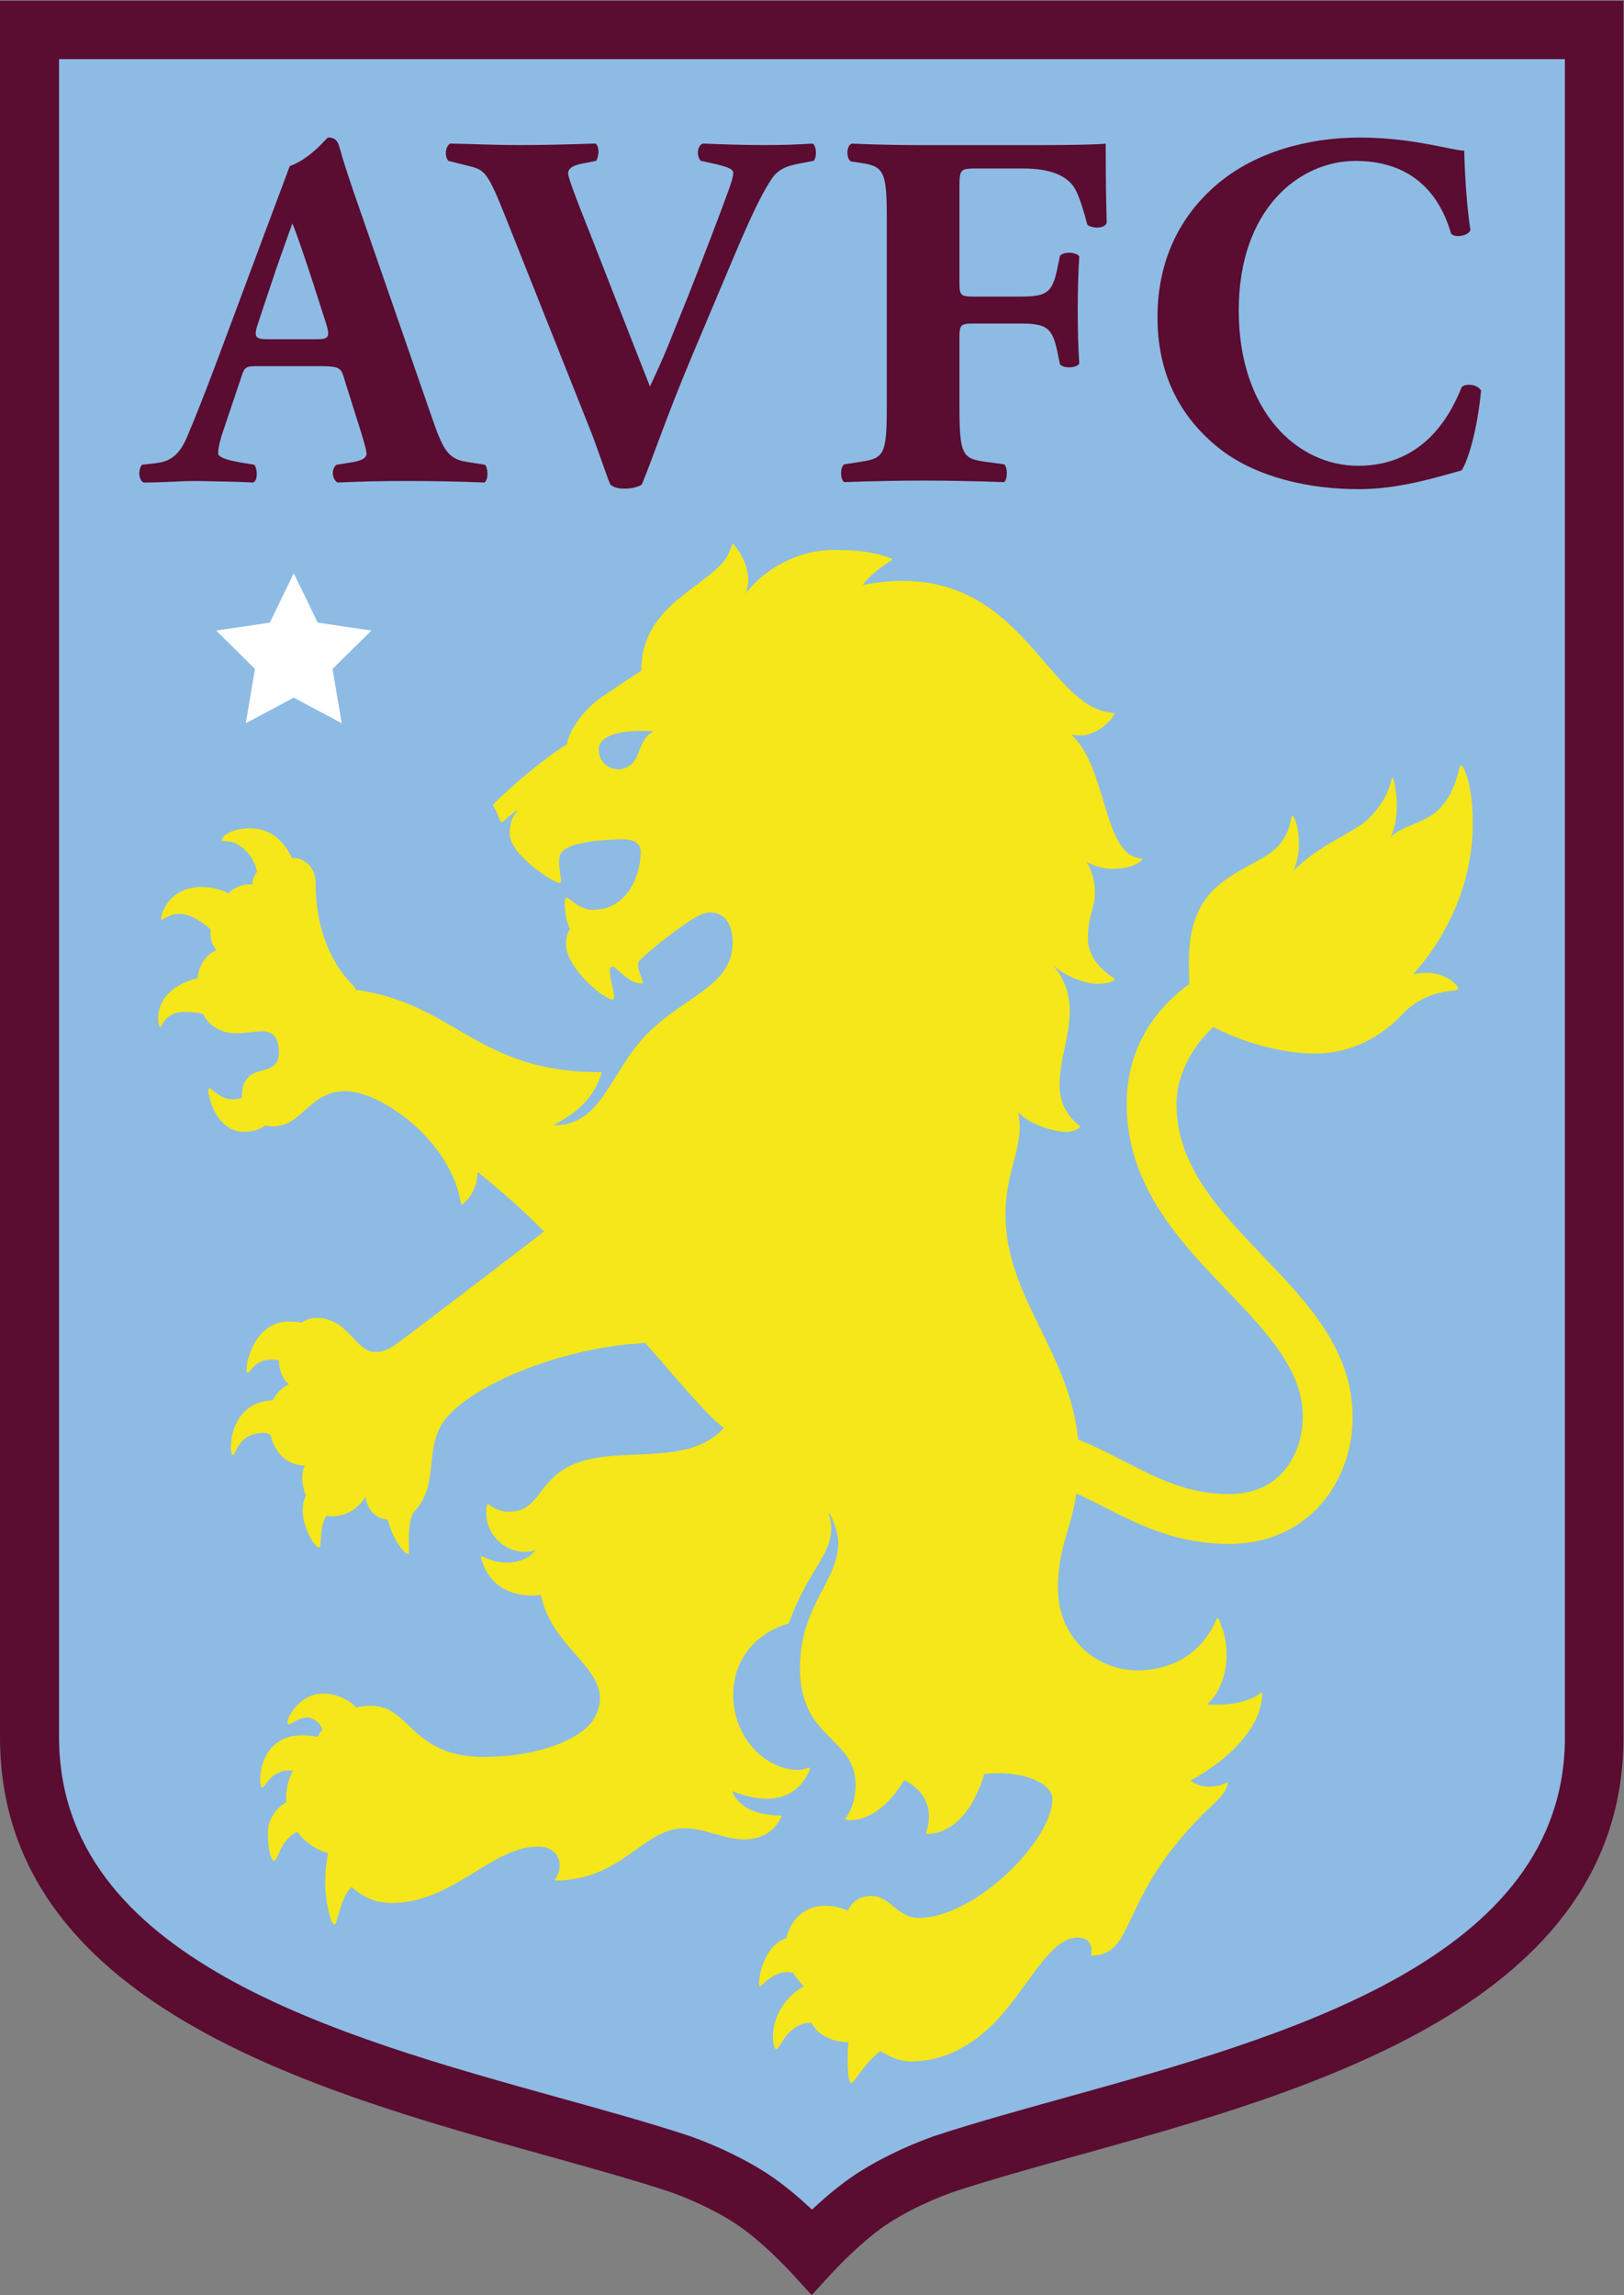 <svg width="1755.3" height="2480" version="1.1" viewBox="0 0 1755.3 2480" xml:space="preserve" xmlns="http://www.w3.org/2000/svg"><rect x="0" y="0" width="1755.3" height="2480" fill="#808080" stroke="none"/><g transform="matrix(1.333 0 0 -1.333 0 2480)"><g transform="scale(.1)"><g transform="scale(1.141)"><path d="m0 16300v-12336c0-1894.2 2232.7-2514.4 3863.1-2967.4 326.4-90.703 634.73-176.41 900.73-264.13 2.5-0.876 252.77-86.321 463-224.61 190.07-125.14 384.89-336.78 386.75-338.8l154.67-168.87 155.21 168.79c1.97 2.102 196.79 213.74 386.86 338.89 210.18 138.29 460.44 223.74 461.62 224.17 267.27 88.16 575.71 173.87 902.12 264.48 1630.2 452.99 3863.1 1073.2 3863.1 2967.4v12336h-11537" fill="#5a0c31"/></g><g transform="scale(1.112)"><path d="m11411 4068.6c0-1616.8-2023.6-2178.9-3649.6-2630.7-340.18-94.54-661.53-183.68-946.77-277.86-12.58-4.23-310.94-105.51-574.57-279.04-117.38-77.268-231.7-175.85-319.15-257.72-87.46 81.861-201.78 180.45-319.22 257.72-263.5 173.52-561.93 274.8-575.66 279.4-284.14 93.82-605.49 182.96-945.67 277.5-1626 451.74-3649.7 1014-3649.7 2630.7v12231h10980v-12231" fill="#8dbbe4"/></g><path d="m1993 12742 389.06 207.4 388.76-207.4-74.46 440.1 314.9 311.2-435 64.1-194.2 400.2-194.56-400.2-434.75-64.1 314.66-311.2-74.41-440.1" fill="#fff"/><g transform="scale(1.07)" fill="#5a0c31"><path d="m6157.3 16300c-111.71-7.7-227.24-11.6-358.12-11.6-146.35 0-292.6 3.9-473.6 11.6-46.19-19.3-46.19-100.1-15.42-130.9l123.27-27c92.37-23.1 123.15-38.5 123.15-65.5 0-23-11.49-65.4-38.51-138.5-46.18-131-211.77-562.3-308.01-804.8l-146.3-361.9c-46.19-115.6-107.8-246.4-138.62-311.9l-127.08 323.4-338.84 866.3c-92.43 231.1-154.03 392.8-154.03 423.6 0 34.7 26.95 57.7 96.24 73.2l115.53 23.1c23.14 34.6 26.95 107.7-3.87 130.9-234.81-7.7-400.39-11.6-577.53-11.6-200.22 0-327.29 7.7-523.71 11.6-34.64-19.3-46.19-88.6-15.4-130.9l154.08-38.6c123.16-30.7 142.44-38.5 288.74-408.1l623.76-1567.1c53.93-131 119.39-335 161.77-439 23.1-19.3 57.74-30.8 103.93-30.8 57.78 0 103.97 11.5 134.75 30.8 88.62 215.7 188.73 519.8 385.08 985.7l281.11 666.1c130.95 311.9 227.13 527.5 311.89 654.6 50.06 80.9 115.52 107.8 223.31 127.1l100.12 19.3c26.91 23.1 23.15 115.5-7.69 130.9"/><path d="m7859 16288h-861.52c-184.87 0-377.48 3.9-543 11.6-42.37-15.4-42.37-111.7-7.68-134.8l76.97-11.5c173.32-27 196.41-61.7 196.41-419.8v-1432.3c0-358.1-23.09-385.1-196.41-412l-127.02-19.3c-30.83-23.1-30.83-111.7 0-134.8 231 7.8 423.54 11.6 600.73 11.6 184.74 0 373.43-3.8 612.16-11.6 26.9 23.1 26.9 111.7 0 134.8l-142.49 19.3c-173.32 23.1-196.36 53.9-196.36 412v519.8c0 103.9 3.87 115.5 107.79 115.5h349.54c204.03 0 246.36-30.9 284.87-215.6l19.21-92.5c27.03-34.6 123.21-30.8 146.37 3.9-7.73 115.5-11.56 257.9-11.56 400.5 0 146.3 3.83 288.7 11.56 412-23.16 34.6-119.34 38.4-146.37 3.8l-19.21-92.4c-38.51-188.7-80.84-215.6-284.87-215.6h-349.54c-103.92 0-107.79 11.5-107.79 115.5v696.9c0 150.2 0 157.9 127.08 157.9h353.29c196.35 0 311.88-46.2 377.35-127.1 38.5-50 69.34-142.4 111.71-300.3 46.13-30.8 130.84-26.9 146.25 15.4-7.68 257.9-7.68 535.2-7.68 600.7-53.87-7.7-273.43-11.6-519.79-11.6"/></g><g transform="scale(1.073)" fill="#5a0c31"><path d="m11046 14415c-103.5-261-318.5-595-782.9-595-460.69 0-902.13 410.8-902.13 1174.6 0 763.9 456.82 1128.6 882.93 1128.6 372.2 0 617.9-191.9 721.6-548.9 26.8-34.6 130.5-19.2 145.9 26.8-34.5 222.7-46.1 529.8-46.1 598.9-115.2 7.7-399.2 99.8-790.8 99.8-399.11 0-790.68-115.2-1063.2-341.7-264.89-218.7-464.45-548.9-464.45-1017.2 0-476 211.13-794.6 487.4-1005.7 272.62-203.5 656.37-291.8 1032.7-291.8 299.5 0 572 84.5 779.1 142 53.9 88.3 119.1 318.7 146 602.7-23 46.1-115.1 57.6-146 26.9"/><path d="m3518.2 13851c-142 23-176.59 111.3-257.17 341.6l-522.05 1504.8c-95.95 272.5-142.12 414.6-172.79 525.9-15.37 57.6-38.33 76.8-88.23 76.8-7.1 0-126.81-157.3-288.31-216.3l-95.38-254.8c-12.99-36.1-27.9-75.3-44.46-118.9l-46.95-125.3c-0.28-0.9-0.63-1.7-0.97-2.6l-349.32-936.5c-103.6-276.5-176.58-460.7-241.85-614.3-65.22-149.7-142-180.4-234.1-191.9l-103.65-11.6c-26.88-30.6-30.74-111.3 11.51-134.3 176.53 0 264.83 11.6 395.37 11.6 161.21-3.9 299.4-3.9 433.81-11.6 38.39 19.2 30.68 107.5 7.71 134.3l-115.23 19.3c-107.46 19.2-157.36 42.2-157.36 65.2 0 30.7 3.79 61.5 26.82 138.2l149.71 445.3c23.08 72.9 34.58 76.8 126.74 76.8h456.83c134.34 0 165.02-7.7 184.25-69.2l103.6-330c46.04-142.1 72.87-234.2 72.87-261.1 0-23-15.26-49.9-103.6-65.2l-122.78-19.3c-42.24-30.6-34.59-111.3 7.6-134.3 176.59 7.7 326.3 11.6 518.25 11.6 199.61 0 406.94-3.9 591.12-11.6 34.59 23 26.94 115.2 3.86 134.3zm-1128.5 925.1h-360.89c-95.94 0-115.11 11.6-80.58 115.2l95.95 287.9c57.61 176.6 134.4 383.9 165.07 472.1 34.54-80.6 103.67-287.8 157.37-452.9l99.8-310.9c30.74-99.8 11.58-111.4-76.72-111.4"/></g><path d="m5253.5 12643c-72.6-72.7-63.22-163.2-128.33-228.4-25.96-25.9-64.12-46.4-112.23-46.4-94.94 0-158.71 77.3-158.71 158.7 0 81.5 92.72 153.6 349.81 153.6 30.11 0 66.1-1.4 100.6-3.7-14.9-4.5-33.48-16.2-51.14-33.8zm6315-1924c-72.7 0-113.1-12.1-113.1-12.1s486.4 477.5 486.4 1223.6c0 339.4-80.5 470-93.9 470-25.6 0-26-202-182.2-358.2-113.1-113.1-290.8-124.7-389.8-223.7 95.6 204.7 27 482.1 13.5 482.1s-6.1-146.1-189.9-329.9c-117.1-117.2-389.2-202-611.3-424.2 94.2 216.8 12.1 445.7-8.1 445.7s-1.4-130.6-128-257.2c-117.8-117.8-345.4-177.1-515.73-347.4-235.95-236-193.9-593.8-193.9-722.5 0-11.5 0.51-23.9 1.51-36.8-32.6-23.6-66.13-50.1-99.76-79.4-267.32-233.8-408.63-541.9-408.63-891.27 0-665.65 431.18-1115.8 811.6-1513 168.11-175.6 327.01-341.5 442.31-515.2 118.8-178.9 174.1-341.1 174.1-510.5 0-164.4-55-323.1-150.8-435.5-107.6-126.3-258.3-190.4-447.81-190.4-326.94 0-567.35 122.2-821.87 251.6-130.15 66.1-260.54 136.3-400.91 190.4-72.65 719.1-589.29 1152.9-589.29 1826 0 366.28 162.94 569.79 101.89 826.72 117.14-117.16 320.16-158.57 386.82-158.57 57.69 0 94.59 20.81 113.61 36.56 3.94 3.26 3.8 9.32-0.34 12.31-33.77 24.31-163.77 130.47-163.77 323.81 0 222.17 82.82 391.87 82.82 612.07s-122.21 352.5-145.45 375.7c100-100 276.74-159.6 363.6-159.6 76.92 0 118.2 11.9 142.77 30.8 4.47 3.4 4 10.3-0.82 13.2-42.52 26-212.65 140.8-212.65 317.6 0 202 56.56 240.4 56.56 381.8s-66.66 244.4-66.66 244.4 94.94-56.6 206.04-56.6c125.17 0 196.58 31 242.02 69.5 5.47 4.6 2.44 13.5-4.69 14-315.43 24-272.23 741.4-569.61 1005.3 0 0 31.32-7.1 78.79-7.1 101.5 0 228 87.9 272.3 170.8 2.79 5.2-0.68 11.6-6.61 11.9-569.17 29-750.61 1290.1-2034.2 1036.3 67.02 94.9 189.61 173.8 233.93 200.5 5.92 3.5 5.18 12.3-1.26 14.8-57.76 22.3-180.25 69.6-467.38 69.6-292.88 0-564.74-156.2-718.71-357.6 69.3 138.7-15.52 315.8-93.58 402.1-4.33 4.8-12.31 2.8-13.78-3.5-8.6-36.6-40.6-112.2-88.57-160.2-231.3-231.3-646.4-379.8-646.4-860.5 0 0-135.32-86.9-319.15-212.1-183.81-125.3-282.79-322.2-282.79-383.8-69.75-36.9-361.64-250.7-594.48-483.3-5.41-5.5-6.15-13.9-1.87-20.3 25.51-38.2 43.52-87.3 52.81-116.3 3.55-11.1 17.41-14.7 25.94-6.8 31.52 29.3 94.52 85.5 122.7 94.4-52.52-52.5-69.69-115.1-69.69-194.7 0-174.7 388.86-420.7 413.18-396.4 16.78 16.8-45.85 195.9 13.04 254.8 87.09 87.1 395.9 98.3 491.51 98.3s144.85-36.7 144.85-102.4c0-164.5-93.53-469.4-390.28-469.4-120.06 0-198.29 116-217.81 96.5-19.53-19.6-4.28-191.3 34.89-249.8 0 0-33.33-39-33.33-121.5 0-212.5 351.1-484.5 387.09-448.6 24.02 24.1-72.51 264-11.05 264 33.12 0 127.4-137.5 235.45-137.5 4.88 0 7.37 1.6 8.56 2.8 17.46 17.5-68.36 138.2-22.36 184.2 118.43 118.5 425.92 349.9 504.76 375.2 163.34 52.5 249.36-66.2 249.36-226.2 0-356.3-377.35-428.7-686.1-737.5-308.77-308.72-369.46-747.68-757.87-747.68-50.71 0 287.17 93.61 383.45 430.58-1014-7.61-1186.1 558.8-1997.9 667.3-1.67 12.7-7.93 25-17.75 35.1-21.31 21.9-305.81 271.5-305.81 834.1 0 113.1-76.85 200-192.56 200h-0.07c-35.69 79.1-133.1 239.7-336.05 239.7-192.57 0-241.72-89.6-230.27-101s93.78 19.3 194.21-81.1c57.36-57.4 80.76-123.8 90.31-170.2-23.68-29-38.09-63.5-38.09-103.5 0 0-99.9 19.1-196.66-71.7-42.03 24.4-112.85 52.1-218.1 52.1-278.22 0-336-251.1-324.54-262.6 11.45-11.4 60.6 44.5 146.77 44.5 97.46 0 200.02-77.4 254.35-125.5-6.27-64.4 6.35-125.1 49.33-168.1 0 0-133.49-40.6-156.27-228.4-5.97-1.2-12.44-2.8-19.49-4.8-369.56-103.6-299.38-391.7-284.16-391.7 15.24 0 34.42 123.9 204.11 123.9 59.03 0 106.71-7 143.81-16.1 65.33-126.6 184.33-157.5 269.54-157.5 77.02 0 148.18 16.7 210.67 16.7 84.42 0 135.97-51 135.97-169.7 0-173.82-166.98-121.68-241.82-196.51-50.55-50.56-58.36-96.95-58.36-165.63 0-2.76 0.13-5.69 0.34-8.75-22.81-6.96-47.42-11.45-73.06-11.45-115.12 0-180.77 104.03-195.92 88.88-20.2-20.21 48.48-351.48 282.79-351.48 82.08 0 138.35 22.32 176.87 51.3 19.4-4.4 40.52-6.86 63.51-6.86 236.33 0 289.98 284.82 584.1 284.82 291.5 0 857.88-405.56 937.83-911.85 0.99-6.18 8.26-9.04 13.12-5.1 128.64 104.55 121.32 262.47 121.32 262.47 238.33-194.91 339.01-284.49 539.56-483.07 0 0-1166.8-896.47-1227.7-932.27-52.53-30.8-77.41-44.1-142.05-44.1-164.29 0-216.14 275.8-477.38 275.8-50.62 0-87.31-15.2-119.59-38.7-25.84 5.4-59.63 9-103.96 9-308.38 0-364.94-414.7-335.32-414.7 29.63 0 51.18 106.3 197.96 106.3 18.89 0 38.31-2.3 57.65-6.2 0.38-79.5 30.85-154.1 82.4-193.9 0 0-83.91-31.1-131.79-130.1-367.56-12.2-359.24-444.1-324.72-444.1 25.58 0 40.4 180.5 251.82 180.5 16.26 0 35.09-6.3 54.19-15.8 37.61-160.7 148.14-249.7 278.74-249.7-32.22-60.6-27.04-157.4 8.07-241.8-85.17-177.9 66.51-422.5 106.23-422.5 29.25 0-6.77 156.1 60.63 258.7 14.26-3.5 29.2-5.4 44.77-5.4 191.22 0 271.75 160.7 271.75 160.7s11.17-170.3 180.45-187.6c35.8-150.8 133.02-279.2 164.72-279.2 21.96 0-20.58 206.2 42.04 337.5 240.84 240.9 51.75 553.7 302.04 804 288.27 288.3 997.31 545.7 1579.8 569.4 210.54-237.5 502.82-595.5 637.35-688.4 0 0-5.93-6.9-14.01-15-359.23-359.2-1028.2-44.4-1379.6-395.9-139.38-139.4-158.35-268-355.05-268-67.87 0-130.12 34.1-158.18 60.4-4.35 4-11.42 2-13.16-3.7-12.81-41.5-22.32-181.3 84.02-287.7 121.2-121.2 271.19-98.9 310.65-78-97.05-131-309.91-124.3-433.37-52.6-6.21 3.6-13.71-2-11.89-9 98.25-374.4 486.11-303.7 486.11-303.7 80.89-402.4 478.97-569.8 478.97-838.9 0-75-31.61-160.8-94.78-224-151.27-151.2-485.16-251.1-848.8-251.1-585.8 0-593.87 415.7-913.22 415.7-41.54 0-81.88-5.1-120.47-14.7-45.69 52.8-145.53 112.6-271.22 112.6-194.85 0-308.02-220.8-281.72-247.1 16.41-16.4 72.78 53.2 160.53 53.2 43.03 0 97.07-37.3 119.5-95.6-15.42-19.7-29.39-40.6-41.74-62.5-33.34 8.9-74.08 14-123.33 14-366.98 0-360.47-424.2-322.15-424.2 22.15 0 70.47 157.4 248.11 137.7-35.25-65.6-55.26-140.5-55.26-220.2 0-11.9 0.45-23.8 1.33-35.5-83.39-48.4-149.36-140.3-149.36-244.4 0-153.4 29.12-231.6 52.41-231.6 26.51 0 51.57 177.3 186.18 235.6 61.01-82.7 148.73-144.6 250.47-172.7-12.34-53-23.94-133-23.94-247 0-141.8 44.44-332.3 74.07-332.3 27.29 0 45 220 140.62 305.4 40.84-39.2 88.78-71 141.67-93.4 51-23.1 111.4-36.7 182.14-36.7 4.32 0 8.63 0.1 12.92 0.2 489.88 7.8 802.35 456.7 1170.6 456.7 205.46 0 209.28-192.3 134.21-275.1 556.76 0 715.96 423.8 1055.4 423.8 172.55 0 326.98-91.6 484.53-90.3 102.17 0.8 231.19 34.4 303.31 182.9 2.62 5.4-1.31 11.7-7.3 11.7-260.17-2.8-369.99 120.1-390.38 197 465.31-188.2 601.72 103.5 628.74 180.1 2.33 6.6-4.22 12.8-10.71 10.1-18.55-7.6-51.31-18.2-89.3-18.2-251.24 0-522.47 254-522.47 605.4 0 332.8 231.08 520.9 450.51 581.8 173.45 491 417.44 589.8 323.18 896.3 0 0-1.13 2.5 0.82 3 0.5 0.2 1.08-0.3 1.49-0.7 26.58-32.5 76.11-165.8 76.11-238.9 0-323.8-310.95-510-310.95-1023 0-579.5 451.12-556.6 451.12-944 0-155.1-58.8-243-81.55-271.2-3.88-4.8-1.03-11.9 5.07-12.9 55.26-8.5 266.15-15.1 470.79 322 269.09-139.4 196.95-373.7 176.22-426.9-2.05-5.3 2.02-11 7.7-10.8 350.6 10.9 463.66 486.9 463.66 486.9 309.8 33.8 553.88-72.9 553.88-203.1 0-335.2-626.43-964-1085.4-964-170.59 0-229.96 177.7-379.75 177.7-107.74 0-161.19-52-193.92-118.5-59.88 25.9-121.23 39.5-179.75 39.5-145.8 0-274.04-82-318.37-261.7-196.9-65-237.69-370.7-217.84-390.5 15.31-15.3 111.71 146.7 273.38 107.8 28.41-46.1 61.23-83.3 87.07-109.1-32.03-17.1-68.12-40.2-105.41-77.5-193.44-193.4-144.72-409.8-126.09-428.4 20.06-20.1 55.16 75.2 108.89 128.9 42.31 42.3 104.18 87.3 183.82 81.4 66.17-125.3 208.51-157.1 299.45-157.1-11.17-112.4-9.69-301.8 18.23-329.8 20.58-20.6 108.3 161.9 241.28 257.7 69.64-43.6 158.06-83.9 247.07-83.9 255.86 0 483.43 119.8 667.93 304.3 268.91 268.9 453.46 700.2 680.89 700.2 143.41 0 115.3-130.4 110.97-146.3 367.84 0 211.2 449.2 910.45 1148.4 85.57 85.6 185.1 160.1 198.29 244.9 1.07 6.8-6.36 11.8-12.2 8-61.43-39.3-218.27-51.3-288.6 19 0 0 566.08 281.5 581.98 702.1 0.2 6.9-7.7 11-13.1 6.7-152.6-120.4-435.61-92.5-435.61-92.5 131.88 106.2 229.31 407.9 93.04 693.2-3.02 6.4-12.12 6.2-14.87-0.3-131.75-311.1-399.1-417.5-642.79-417.5-348.99 0-644.51 280.7-644.51 664.4 0 328.1 106.35 475.8 149.66 768.8 74.49-32.3 150.99-71.1 232.64-112.7 272.43-138.4 581.22-295.4 1004.9-295.4 157.81 0 304.31 30.4 435.61 90.4 123.5 56.5 231.1 137.9 319.7 242 159.5 187 247.3 434.8 247.3 697.5 0 544.3-370.5 931.1-728.7 1305.1-177.2 185.05-360.44 376.4-492.48 581.91-141.11 219.66-206.82 426.74-206.82 651.72 0 228.3 126.49 466.07 299.62 621.67 0 0 385.98-214.9 828.88-214.9 443 0 708.6 325.3 708.6 325.3 204 204 422.1 171.6 444.3 193.9 22.3 22.2-93.2 135.3-252.5 135.3" fill="#f6e71a"/></g></g></svg>
